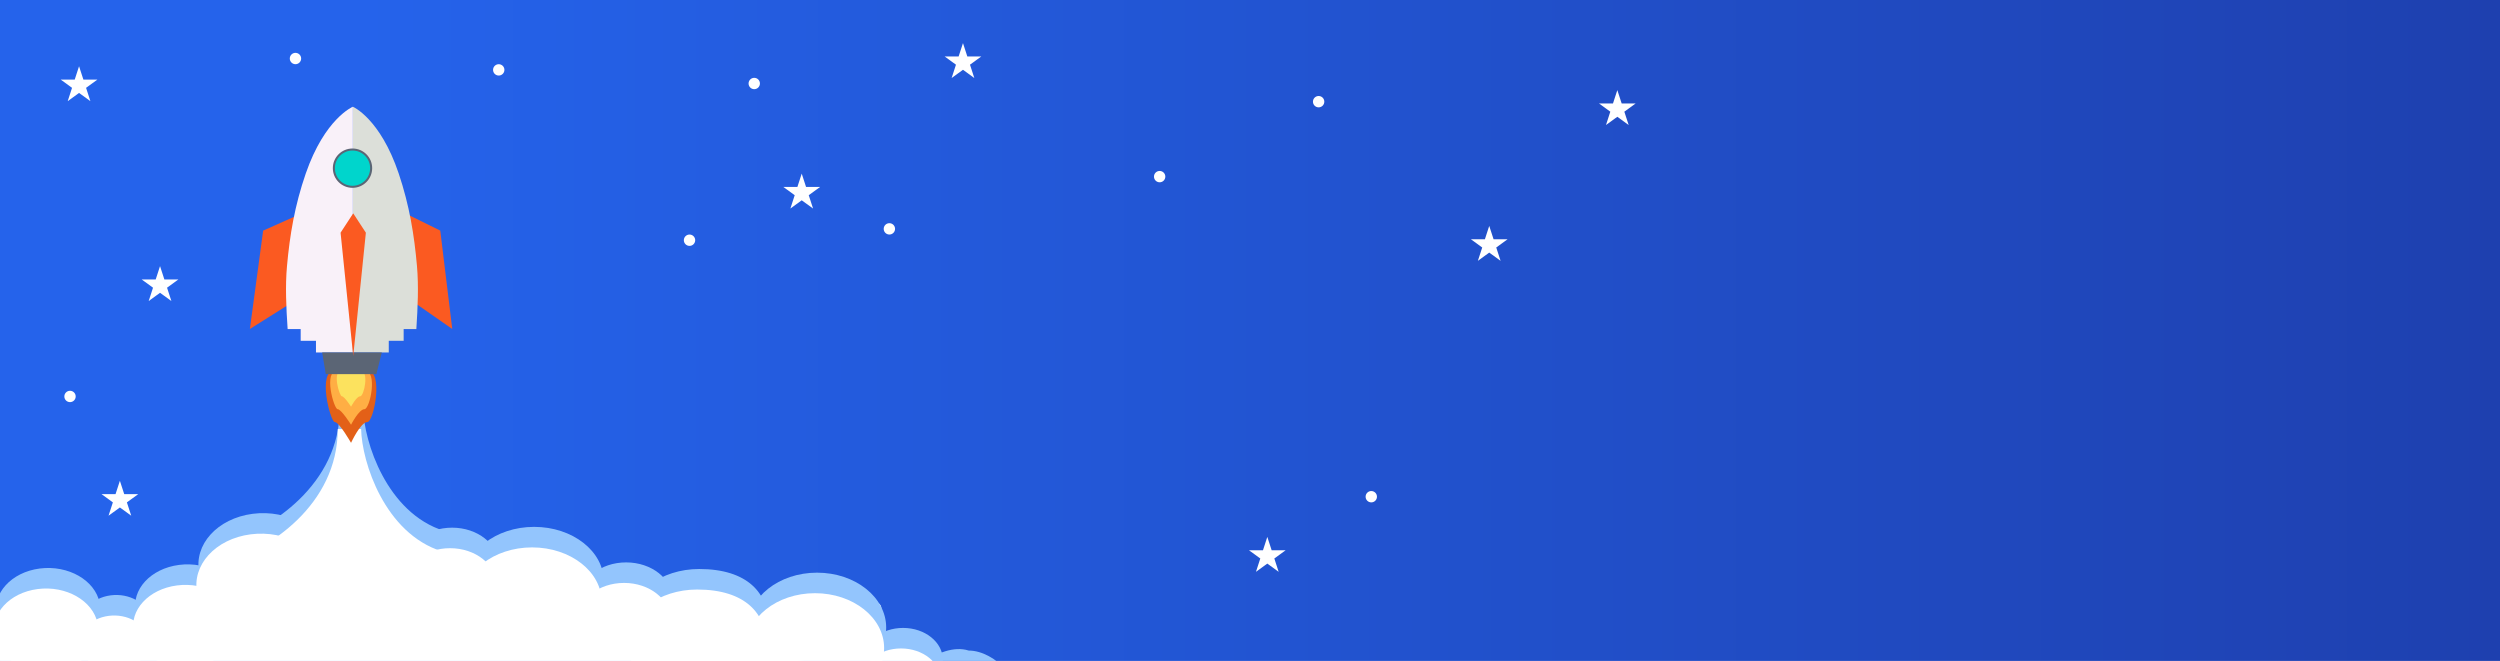 <svg width="1218" height="322" viewBox="0 0 1218 322" fill="none" xmlns="http://www.w3.org/2000/svg">
<g clip-path="url(#clip0)">
<rect width="1218" height="322" transform="matrix(-1 0 0 1 1218 0)" fill="white"/>
<rect width="1219" height="322" transform="matrix(-1 0 0 1 1218 0)" fill="url(#paint0_linear)"/>
<g filter="url(#filter0_d)">
<path d="M389.599 83.589L387.487 90.088H380.654L386.182 94.105L384.07 100.604L389.599 96.587L395.127 100.604L393.015 94.105L398.544 90.088H391.71L389.599 83.589Z" fill="white"/>
</g>
<g filter="url(#filter1_d)">
<path d="M57.406 233.24L55.294 239.739H48.461L53.989 243.756L51.878 250.255L57.406 246.238L62.934 250.255L60.823 243.756L66.351 239.739H59.518L57.406 233.24Z" fill="white"/>
</g>
<g filter="url(#filter2_d)">
<path d="M468.161 20L466.049 26.499H459.216L464.744 30.515L462.633 37.014L468.161 32.998L473.689 37.014L471.578 30.515L477.106 26.499H470.273L468.161 20Z" fill="white"/>
</g>
<g filter="url(#filter3_d)">
<path d="M76.969 128.651L74.857 135.15H68.024L73.552 139.167L71.44 145.666L76.969 141.649L82.497 145.666L80.385 139.167L85.914 135.15H79.08L76.969 128.651Z" fill="white"/>
</g>
<g filter="url(#filter4_d)">
<path d="M724.554 109.063L722.442 115.562H715.609L721.137 119.578L719.025 126.077L724.554 122.061L730.082 126.077L727.97 119.578L733.499 115.562H726.665L724.554 109.063Z" fill="white"/>
</g>
<g filter="url(#filter5_d)">
<path d="M616.434 260.581L614.322 267.08H607.488L613.017 271.096L610.905 277.595L616.434 273.578L621.962 277.595L619.85 271.096L625.379 267.08H618.545L616.434 260.581Z" fill="white"/>
</g>
<g filter="url(#filter6_d)">
<path d="M786.961 42.897L784.849 49.395H778.016L783.544 53.412L781.433 59.911L786.961 55.894L792.489 59.911L790.378 53.412L795.906 49.395H789.072L786.961 42.897Z" fill="white"/>
</g>
<g filter="url(#filter7_d)">
<path d="M37.515 31.278L35.403 37.777H28.57L34.098 41.794L31.986 48.293L37.515 44.276L43.043 48.293L40.931 41.794L46.46 37.777H39.626L37.515 31.278Z" fill="white"/>
</g>
<g filter="url(#filter8_d)">
<circle r="2.766" transform="matrix(-1 0 0 1 564.982 86.05)" fill="white"/>
</g>
<g filter="url(#filter9_d)">
<circle r="2.766" transform="matrix(-1 0 0 1 433.306 111.5)" fill="white"/>
</g>
<g filter="url(#filter10_d)">
<circle r="2.766" transform="matrix(-1 0 0 1 335.934 117.033)" fill="white"/>
</g>
<g filter="url(#filter11_d)">
<circle r="2.766" transform="matrix(-1 0 0 1 143.952 28.512)" fill="white"/>
</g>
<g filter="url(#filter12_d)">
<circle r="2.766" transform="matrix(-1 0 0 1 367.468 40.684)" fill="white"/>
</g>
<g filter="url(#filter13_d)">
<circle r="2.766" transform="matrix(-1 0 0 1 34.113 193.152)" fill="white"/>
</g>
<g filter="url(#filter14_d)">
<circle r="2.766" transform="matrix(-1 0 0 1 642.437 49.536)" fill="white"/>
</g>
<g filter="url(#filter15_d)">
<circle r="2.766" transform="matrix(-1 0 0 1 242.986 34.044)" fill="white"/>
</g>
<g filter="url(#filter16_d)">
<circle r="2.766" transform="matrix(-1 0 0 1 426.611 296.299)" fill="white"/>
</g>
<g filter="url(#filter17_d)">
<circle r="2.766" transform="matrix(-1 0 0 1 668.09 241.997)" fill="white"/>
</g>
<path d="M612.278 371.115C612.278 392.038 633.644 409 660 409C686.357 409 707.723 392.038 707.723 371.115C707.723 350.192 686.357 333.231 660 333.231C633.644 333.231 612.278 350.192 612.278 371.115Z" fill="#93C5FD"/>
<path d="M527.432 371.115C527.432 392.145 554.213 395.825 580.837 395.825C607.461 395.825 631.84 391.568 631.84 370.538C631.84 349.509 610.257 332.462 583.633 332.462C557.009 332.462 527.432 350.086 527.432 371.115Z" fill="#93C5FD"/>
<path d="M364.401 305.731C364.401 320.494 379.477 332.462 398.074 332.462C416.67 332.462 431.746 320.494 431.746 305.731C431.746 290.968 416.67 279 398.074 279C379.477 279 364.401 290.968 364.401 305.731Z" fill="#93C5FD"/>
<path d="M306.74 303.374C306.74 318.137 322.057 330.682 340.654 330.682C359.25 330.682 374.326 318.714 374.326 303.951C374.326 289.188 364.401 277.22 340.654 277.22C322.057 277.22 306.74 288.611 306.74 303.374Z" fill="#93C5FD"/>
<path d="M282.523 291.885C282.523 301.762 294.297 303.374 306.74 303.374C319.182 303.374 327.58 301.762 327.58 291.885C327.58 282.007 317.494 274 305.051 274C292.609 274 282.523 282.007 282.523 291.885Z" fill="#93C5FD"/>
<path d="M197.737 274.962C197.737 284.839 207.823 292.846 220.266 292.846C232.708 292.846 242.794 284.839 242.794 274.962C242.794 265.084 232.708 257.077 220.266 257.077C207.823 257.077 197.737 265.084 197.737 274.962Z" fill="#93C5FD"/>
<path d="M66.166 298.21C68.402 309.112 81.454 316.498 95.319 314.706C109.185 312.914 118.612 302.623 116.376 291.721C114.141 280.819 101.088 273.433 87.223 275.225C73.358 277.017 63.93 287.308 66.166 298.21Z" fill="#93C5FD"/>
<path d="M-1.666 300.157C0.592 311.164 13.661 318.634 27.527 316.842C41.392 315.051 50.802 304.675 48.545 293.668C46.288 282.661 33.218 275.191 19.352 276.983C5.487 278.775 -3.923 289.15 -1.666 300.157Z" fill="#93C5FD"/>
<path d="M40.126 305.277C41.61 312.51 50.199 317.42 59.31 316.242C68.421 315.064 74.605 308.246 73.122 301.013C71.638 293.78 63.05 288.871 53.938 290.048C44.827 291.226 38.643 298.044 40.126 305.277Z" fill="#93C5FD"/>
<path d="M226.322 283.231C226.322 297.888 241.506 309.769 260.236 309.769C278.966 309.769 294.15 297.888 294.15 283.231C294.15 268.574 278.966 256.692 260.236 256.692C241.506 256.692 226.322 268.574 226.322 283.231Z" fill="#93C5FD"/>
<path d="M97.081 279.017C99.876 292.645 116.058 301.894 133.224 299.675C150.391 297.457 162.042 284.611 159.247 270.983C156.452 257.355 140.27 248.106 123.104 250.325C105.937 252.543 94.287 265.389 97.081 279.017Z" fill="#93C5FD"/>
<path d="M420.602 321.5C420.602 330.103 429.279 337.077 439.982 337.077C450.685 337.077 459.362 330.103 459.362 321.5C459.362 312.897 450.685 305.923 439.982 305.923C429.279 305.923 420.602 312.897 420.602 321.5Z" fill="#93C5FD"/>
<path d="M611.492 354.577C611.492 363.18 620.869 390.154 631.84 390.154C642.811 390.154 651.22 363.18 651.22 354.577C651.22 345.974 622.764 357.846 611.794 357.846C600.823 357.846 611.492 345.974 611.492 354.577Z" fill="#93C5FD"/>
<path d="M507.811 354.577C507.811 363.18 516.596 370.154 527.432 370.154C538.269 370.154 547.054 363.18 547.054 354.577C547.054 345.974 538.269 339 527.432 339C516.596 339 507.811 345.974 507.811 354.577Z" fill="#93C5FD"/>
<path d="M480.195 354.577C480.195 363.18 488.871 370.154 499.574 370.154C510.277 370.154 518.954 363.18 518.954 354.577C518.954 345.974 510.277 339 499.574 339C488.871 339 480.195 345.974 480.195 354.577Z" fill="#93C5FD"/>
<path d="M432.921 340.258C428.172 349.64 435.992 360.969 450.389 365.562C464.786 370.155 490.414 352.26 495.163 342.878C499.912 333.497 485.034 316.953 471.951 316.953C457.554 312.36 437.67 330.877 432.921 340.258Z" fill="#93C5FD"/>
<path d="M216.376 258.653C188.456 249.915 177.29 215.243 176.937 199H165.553C165.553 236.085 131.769 258.093 109.56 264.534L184.648 285.538C206.858 280.217 244.296 267.391 216.376 258.653Z" fill="#93C5FD"/>
<path d="M528.401 357.846L718 354.577V368.038H3.941L-1.666 300.157L22.109 297.462C26.712 297.462 34.464 297.462 46.818 299.577C59.173 301.692 63.291 302.269 86.789 297.462C110.286 292.654 102.777 293.231 112.467 288.231C122.156 283.231 142.989 273.808 149.288 272.077C155.586 270.346 175.45 269.962 188.289 269.192C201.128 268.423 246.186 287.846 255.149 288.231C264.112 288.615 279.858 294.192 294.877 297.077C309.896 299.962 333.152 306.115 347.202 306.5C358.442 306.808 392.744 311.885 408.49 314.385C417.776 318.231 436.881 326.115 439.013 326.885C441.678 327.846 478.014 351.5 481.164 351.5C483.683 351.5 513.705 355.731 528.401 357.846Z" fill="#93C5FD"/>
<path d="M611.278 381.115C611.278 402.038 632.644 419 659 419C685.357 419 706.723 402.038 706.723 381.115C706.723 360.192 685.357 343.231 659 343.231C632.644 343.231 611.278 360.192 611.278 381.115Z" fill="white"/>
<path d="M526.432 381.115C526.432 402.145 553.213 405.825 579.837 405.825C606.461 405.825 630.84 401.568 630.84 380.538C630.84 359.509 609.257 342.462 582.633 342.462C556.009 342.462 526.432 360.086 526.432 381.115Z" fill="white"/>
<path d="M363.401 315.731C363.401 330.494 378.477 342.462 397.074 342.462C415.67 342.462 430.746 330.494 430.746 315.731C430.746 300.968 415.67 289 397.074 289C378.477 289 363.401 300.968 363.401 315.731Z" fill="white"/>
<path d="M305.74 313.374C305.74 328.137 321.057 340.682 339.654 340.682C358.25 340.682 373.326 328.714 373.326 313.951C373.326 299.188 363.401 287.22 339.654 287.22C321.057 287.22 305.74 298.611 305.74 313.374Z" fill="white"/>
<path d="M281.523 301.885C281.523 311.762 293.297 313.374 305.74 313.374C318.182 313.374 326.58 311.762 326.58 301.885C326.58 292.007 316.494 284 304.051 284C291.609 284 281.523 292.007 281.523 301.885Z" fill="white"/>
<path d="M196.737 284.962C196.737 294.839 206.823 302.846 219.266 302.846C231.708 302.846 241.794 294.839 241.794 284.962C241.794 275.084 231.708 267.077 219.266 267.077C206.823 267.077 196.737 275.084 196.737 284.962Z" fill="white"/>
<path d="M65.166 308.21C67.402 319.112 80.454 326.498 94.319 324.706C108.185 322.914 117.612 312.623 115.376 301.721C113.141 290.819 100.088 283.433 86.223 285.225C72.358 287.017 62.93 297.308 65.166 308.21Z" fill="white"/>
<path d="M-2.666 310.157C-0.408 321.164 12.661 328.634 26.527 326.842C40.392 325.051 49.802 314.675 47.545 303.668C45.288 292.661 32.218 285.191 18.352 286.983C4.487 288.775 -4.923 299.15 -2.666 310.157Z" fill="white"/>
<path d="M39.126 315.277C40.61 322.51 49.199 327.42 58.31 326.242C67.421 325.064 73.605 318.246 72.122 311.013C70.638 303.78 62.05 298.871 52.938 300.048C43.827 301.226 37.643 308.044 39.126 315.277Z" fill="white"/>
<path d="M225.322 293.231C225.322 307.888 240.506 319.769 259.236 319.769C277.966 319.769 293.15 307.888 293.15 293.231C293.15 278.574 277.966 266.692 259.236 266.692C240.506 266.692 225.322 278.574 225.322 293.231Z" fill="white"/>
<path d="M96.081 289.017C98.876 302.645 115.058 311.894 132.224 309.675C149.391 307.457 161.042 294.611 158.247 280.983C155.452 267.355 139.27 258.106 122.104 260.325C104.937 262.543 93.287 275.389 96.081 289.017Z" fill="white"/>
<path d="M419.602 331.5C419.602 340.103 428.279 347.077 438.982 347.077C449.685 347.077 458.362 340.103 458.362 331.5C458.362 322.897 449.685 315.923 438.982 315.923C428.279 315.923 419.602 322.897 419.602 331.5Z" fill="white"/>
<path d="M610.492 364.577C610.492 373.18 619.869 400.154 630.84 400.154C641.811 400.154 650.22 373.18 650.22 364.577C650.22 355.974 621.764 367.846 610.794 367.846C599.823 367.846 610.492 355.974 610.492 364.577Z" fill="white"/>
<path d="M506.811 364.577C506.811 373.18 515.596 380.154 526.432 380.154C537.269 380.154 546.054 373.18 546.054 364.577C546.054 355.974 537.269 349 526.432 349C515.596 349 506.811 355.974 506.811 364.577Z" fill="white"/>
<path d="M479.195 364.577C479.195 373.18 487.871 380.154 498.574 380.154C509.277 380.154 517.954 373.18 517.954 364.577C517.954 355.974 509.277 349 498.574 349C487.871 349 479.195 355.974 479.195 364.577Z" fill="white"/>
<path d="M431.921 350.258C427.172 359.64 434.992 370.969 449.389 375.562C463.786 380.155 489.414 362.26 494.163 352.878C498.912 343.497 484.034 326.953 470.951 326.953C456.554 322.36 436.67 340.877 431.921 350.258Z" fill="white"/>
<path d="M215.376 268.653C187.456 259.915 176.29 225.243 175.937 209H164.553C164.553 246.085 130.769 268.093 108.56 274.534L183.648 295.538C205.858 290.217 243.296 277.391 215.376 268.653Z" fill="white"/>
<path d="M527.401 367.846L717 364.577V378.038H2.941L-2.666 310.157L21.109 307.462C25.712 307.462 33.464 307.462 45.818 309.577C58.173 311.692 62.291 312.269 85.789 307.462C109.286 302.654 101.777 303.231 111.467 298.231C121.156 293.231 141.989 283.808 148.288 282.077C154.586 280.346 174.45 279.962 187.289 279.192C200.128 278.423 245.186 297.846 254.149 298.231C263.112 298.615 278.858 304.192 293.877 307.077C308.896 309.962 332.152 316.115 346.202 316.5C357.442 316.808 391.744 321.885 407.49 324.385C416.776 328.231 435.881 336.115 438.013 336.885C440.678 337.846 477.014 361.5 480.164 361.5C482.683 361.5 512.705 365.731 527.401 367.846Z" fill="white"/>
<path d="M128.205 112.358L149.032 103.06V143.115L121.741 160.282L128.205 112.358Z" fill="#FB5A21"/>
<path d="M214.501 112.358L195.689 103.06V143.115L220.339 160.282L214.501 112.358Z" fill="#FB5A21"/>
<path d="M171.919 160.324V151.772V143.22V52C171.919 52 185.22 57.664 194.265 84.568C199.468 100.045 201.828 114.497 203.154 129.68C204.005 139.437 203.531 149.634 202.844 160.324H196.659V166.025H189.409V171.726H171.919V166.025V160.324Z" fill="#DCDFD9"/>
<path d="M171.919 160.324V151.772V143.22L171.919 52C171.919 52 158.248 57.664 148.953 84.568C143.605 100.045 141.179 114.497 139.817 129.68C138.941 139.437 139.429 149.634 140.135 160.324H146.492V166.025H153.943V171.726H171.919V166.025V160.324Z" fill="#F9F1F9"/>
<path d="M178.94 180.53C174.264 180.53 171.026 180.53 163.112 180.53C154.401 180.53 160.953 205.625 163.112 205.625C165.27 205.625 171.026 215.744 171.026 215.744C171.026 215.744 175.703 205.625 178.94 205.625C182.178 205.625 187.021 180.53 178.94 180.53Z" fill="#E36018"/>
<path d="M177.566 180.53C173.703 180.53 171.028 180.53 164.49 180.53C157.295 180.53 162.707 199.351 164.49 199.351C166.273 199.351 171.028 206.94 171.028 206.94C171.028 206.94 174.892 199.351 177.566 199.351C180.241 199.351 184.242 180.53 177.566 180.53Z" fill="#FFAE44"/>
<path d="M175.505 180.53C172.862 180.53 171.032 180.53 166.559 180.53C161.636 180.53 165.339 193.077 166.559 193.077C167.779 193.077 171.032 198.137 171.032 198.137C171.032 198.137 173.675 193.077 175.505 193.077C177.335 193.077 180.073 180.53 175.505 180.53Z" fill="#FCE25E"/>
<path d="M186.007 171.727H156.956L158.716 182.291H183.366L186.007 171.727Z" fill="#5B6575"/>
<circle r="9.085" transform="matrix(-1 0 0 1 171.739 81.932)" fill="#00D5CC" stroke="#5B6575" strokeWidth="10"/>
<path d="M178.25 113.37L172.088 103.94L165.925 113.37L172.088 173.487L178.25 113.37Z" fill="#FB5A21"/>
</g>
<defs>
<filter id="filter0_d" x="371.653" y="74.589" width="37.89" height="37.014" filterUnits="userSpaceOnUse" color-interpolation-filters="sRGB">
<feFlood flood-opacity="0" result="BackgroundImageFix"/>
<feColorMatrix in="SourceAlpha" type="matrix" values="0 0 0 0 0 0 0 0 0 0 0 0 0 0 0 0 0 0 127 0" result="hardAlpha"/>
<feOffset dx="1" dy="1"/>
<feGaussianBlur stdDeviation="5"/>
<feColorMatrix type="matrix" values="0 0 0 0 1 0 0 0 0 1 0 0 0 0 1 0 0 0 0.33 0"/>
<feBlend mode="normal" in2="BackgroundImageFix" result="effect1_dropShadow"/>
<feBlend mode="normal" in="SourceGraphic" in2="effect1_dropShadow" result="shape"/>
</filter>
<filter id="filter1_d" x="39.461" y="224.24" width="37.89" height="37.014" filterUnits="userSpaceOnUse" color-interpolation-filters="sRGB">
<feFlood flood-opacity="0" result="BackgroundImageFix"/>
<feColorMatrix in="SourceAlpha" type="matrix" values="0 0 0 0 0 0 0 0 0 0 0 0 0 0 0 0 0 0 127 0" result="hardAlpha"/>
<feOffset dx="1" dy="1"/>
<feGaussianBlur stdDeviation="5"/>
<feColorMatrix type="matrix" values="0 0 0 0 1 0 0 0 0 1 0 0 0 0 1 0 0 0 0.33 0"/>
<feBlend mode="normal" in2="BackgroundImageFix" result="effect1_dropShadow"/>
<feBlend mode="normal" in="SourceGraphic" in2="effect1_dropShadow" result="shape"/>
</filter>
<filter id="filter2_d" x="450.216" y="11" width="37.89" height="37.014" filterUnits="userSpaceOnUse" color-interpolation-filters="sRGB">
<feFlood flood-opacity="0" result="BackgroundImageFix"/>
<feColorMatrix in="SourceAlpha" type="matrix" values="0 0 0 0 0 0 0 0 0 0 0 0 0 0 0 0 0 0 127 0" result="hardAlpha"/>
<feOffset dx="1" dy="1"/>
<feGaussianBlur stdDeviation="5"/>
<feColorMatrix type="matrix" values="0 0 0 0 1 0 0 0 0 1 0 0 0 0 1 0 0 0 0.33 0"/>
<feBlend mode="normal" in2="BackgroundImageFix" result="effect1_dropShadow"/>
<feBlend mode="normal" in="SourceGraphic" in2="effect1_dropShadow" result="shape"/>
</filter>
<filter id="filter3_d" x="59.023" y="119.651" width="37.89" height="37.014" filterUnits="userSpaceOnUse" color-interpolation-filters="sRGB">
<feFlood flood-opacity="0" result="BackgroundImageFix"/>
<feColorMatrix in="SourceAlpha" type="matrix" values="0 0 0 0 0 0 0 0 0 0 0 0 0 0 0 0 0 0 127 0" result="hardAlpha"/>
<feOffset dx="1" dy="1"/>
<feGaussianBlur stdDeviation="5"/>
<feColorMatrix type="matrix" values="0 0 0 0 1 0 0 0 0 1 0 0 0 0 1 0 0 0 0.33 0"/>
<feBlend mode="normal" in2="BackgroundImageFix" result="effect1_dropShadow"/>
<feBlend mode="normal" in="SourceGraphic" in2="effect1_dropShadow" result="shape"/>
</filter>
<filter id="filter4_d" x="706.608" y="100.063" width="37.89" height="37.014" filterUnits="userSpaceOnUse" color-interpolation-filters="sRGB">
<feFlood flood-opacity="0" result="BackgroundImageFix"/>
<feColorMatrix in="SourceAlpha" type="matrix" values="0 0 0 0 0 0 0 0 0 0 0 0 0 0 0 0 0 0 127 0" result="hardAlpha"/>
<feOffset dx="1" dy="1"/>
<feGaussianBlur stdDeviation="5"/>
<feColorMatrix type="matrix" values="0 0 0 0 1 0 0 0 0 1 0 0 0 0 1 0 0 0 0.33 0"/>
<feBlend mode="normal" in2="BackgroundImageFix" result="effect1_dropShadow"/>
<feBlend mode="normal" in="SourceGraphic" in2="effect1_dropShadow" result="shape"/>
</filter>
<filter id="filter5_d" x="598.488" y="251.581" width="37.89" height="37.014" filterUnits="userSpaceOnUse" color-interpolation-filters="sRGB">
<feFlood flood-opacity="0" result="BackgroundImageFix"/>
<feColorMatrix in="SourceAlpha" type="matrix" values="0 0 0 0 0 0 0 0 0 0 0 0 0 0 0 0 0 0 127 0" result="hardAlpha"/>
<feOffset dx="1" dy="1"/>
<feGaussianBlur stdDeviation="5"/>
<feColorMatrix type="matrix" values="0 0 0 0 1 0 0 0 0 1 0 0 0 0 1 0 0 0 0.33 0"/>
<feBlend mode="normal" in2="BackgroundImageFix" result="effect1_dropShadow"/>
<feBlend mode="normal" in="SourceGraphic" in2="effect1_dropShadow" result="shape"/>
</filter>
<filter id="filter6_d" x="769.016" y="33.897" width="37.89" height="37.014" filterUnits="userSpaceOnUse" color-interpolation-filters="sRGB">
<feFlood flood-opacity="0" result="BackgroundImageFix"/>
<feColorMatrix in="SourceAlpha" type="matrix" values="0 0 0 0 0 0 0 0 0 0 0 0 0 0 0 0 0 0 127 0" result="hardAlpha"/>
<feOffset dx="1" dy="1"/>
<feGaussianBlur stdDeviation="5"/>
<feColorMatrix type="matrix" values="0 0 0 0 1 0 0 0 0 1 0 0 0 0 1 0 0 0 0.33 0"/>
<feBlend mode="normal" in2="BackgroundImageFix" result="effect1_dropShadow"/>
<feBlend mode="normal" in="SourceGraphic" in2="effect1_dropShadow" result="shape"/>
</filter>
<filter id="filter7_d" x="19.569" y="22.278" width="37.89" height="37.014" filterUnits="userSpaceOnUse" color-interpolation-filters="sRGB">
<feFlood flood-opacity="0" result="BackgroundImageFix"/>
<feColorMatrix in="SourceAlpha" type="matrix" values="0 0 0 0 0 0 0 0 0 0 0 0 0 0 0 0 0 0 127 0" result="hardAlpha"/>
<feOffset dx="1" dy="1"/>
<feGaussianBlur stdDeviation="5"/>
<feColorMatrix type="matrix" values="0 0 0 0 1 0 0 0 0 1 0 0 0 0 1 0 0 0 0.33 0"/>
<feBlend mode="normal" in2="BackgroundImageFix" result="effect1_dropShadow"/>
<feBlend mode="normal" in="SourceGraphic" in2="effect1_dropShadow" result="shape"/>
</filter>
<filter id="filter8_d" x="558.216" y="79.284" width="13.533" height="13.533" filterUnits="userSpaceOnUse" color-interpolation-filters="sRGB">
<feFlood flood-opacity="0" result="BackgroundImageFix"/>
<feColorMatrix in="SourceAlpha" type="matrix" values="0 0 0 0 0 0 0 0 0 0 0 0 0 0 0 0 0 0 127 0" result="hardAlpha"/>
<feOffset/>
<feGaussianBlur stdDeviation="2"/>
<feColorMatrix type="matrix" values="0 0 0 0 1 0 0 0 0 1 0 0 0 0 1 0 0 0 0.25 0"/>
<feBlend mode="normal" in2="BackgroundImageFix" result="effect1_dropShadow"/>
<feBlend mode="normal" in="SourceGraphic" in2="effect1_dropShadow" result="shape"/>
</filter>
<filter id="filter9_d" x="426.54" y="104.734" width="13.533" height="13.533" filterUnits="userSpaceOnUse" color-interpolation-filters="sRGB">
<feFlood flood-opacity="0" result="BackgroundImageFix"/>
<feColorMatrix in="SourceAlpha" type="matrix" values="0 0 0 0 0 0 0 0 0 0 0 0 0 0 0 0 0 0 127 0" result="hardAlpha"/>
<feOffset/>
<feGaussianBlur stdDeviation="2"/>
<feColorMatrix type="matrix" values="0 0 0 0 1 0 0 0 0 1 0 0 0 0 1 0 0 0 0.25 0"/>
<feBlend mode="normal" in2="BackgroundImageFix" result="effect1_dropShadow"/>
<feBlend mode="normal" in="SourceGraphic" in2="effect1_dropShadow" result="shape"/>
</filter>
<filter id="filter10_d" x="329.168" y="110.267" width="13.533" height="13.533" filterUnits="userSpaceOnUse" color-interpolation-filters="sRGB">
<feFlood flood-opacity="0" result="BackgroundImageFix"/>
<feColorMatrix in="SourceAlpha" type="matrix" values="0 0 0 0 0 0 0 0 0 0 0 0 0 0 0 0 0 0 127 0" result="hardAlpha"/>
<feOffset/>
<feGaussianBlur stdDeviation="2"/>
<feColorMatrix type="matrix" values="0 0 0 0 1 0 0 0 0 1 0 0 0 0 1 0 0 0 0.25 0"/>
<feBlend mode="normal" in2="BackgroundImageFix" result="effect1_dropShadow"/>
<feBlend mode="normal" in="SourceGraphic" in2="effect1_dropShadow" result="shape"/>
</filter>
<filter id="filter11_d" x="137.187" y="21.745" width="13.533" height="13.533" filterUnits="userSpaceOnUse" color-interpolation-filters="sRGB">
<feFlood flood-opacity="0" result="BackgroundImageFix"/>
<feColorMatrix in="SourceAlpha" type="matrix" values="0 0 0 0 0 0 0 0 0 0 0 0 0 0 0 0 0 0 127 0" result="hardAlpha"/>
<feOffset/>
<feGaussianBlur stdDeviation="2"/>
<feColorMatrix type="matrix" values="0 0 0 0 1 0 0 0 0 1 0 0 0 0 1 0 0 0 0.25 0"/>
<feBlend mode="normal" in2="BackgroundImageFix" result="effect1_dropShadow"/>
<feBlend mode="normal" in="SourceGraphic" in2="effect1_dropShadow" result="shape"/>
</filter>
<filter id="filter12_d" x="360.702" y="33.917" width="13.533" height="13.533" filterUnits="userSpaceOnUse" color-interpolation-filters="sRGB">
<feFlood flood-opacity="0" result="BackgroundImageFix"/>
<feColorMatrix in="SourceAlpha" type="matrix" values="0 0 0 0 0 0 0 0 0 0 0 0 0 0 0 0 0 0 127 0" result="hardAlpha"/>
<feOffset/>
<feGaussianBlur stdDeviation="2"/>
<feColorMatrix type="matrix" values="0 0 0 0 1 0 0 0 0 1 0 0 0 0 1 0 0 0 0.25 0"/>
<feBlend mode="normal" in2="BackgroundImageFix" result="effect1_dropShadow"/>
<feBlend mode="normal" in="SourceGraphic" in2="effect1_dropShadow" result="shape"/>
</filter>
<filter id="filter13_d" x="27.347" y="186.385" width="13.533" height="13.533" filterUnits="userSpaceOnUse" color-interpolation-filters="sRGB">
<feFlood flood-opacity="0" result="BackgroundImageFix"/>
<feColorMatrix in="SourceAlpha" type="matrix" values="0 0 0 0 0 0 0 0 0 0 0 0 0 0 0 0 0 0 127 0" result="hardAlpha"/>
<feOffset/>
<feGaussianBlur stdDeviation="2"/>
<feColorMatrix type="matrix" values="0 0 0 0 1 0 0 0 0 1 0 0 0 0 1 0 0 0 0.25 0"/>
<feBlend mode="normal" in2="BackgroundImageFix" result="effect1_dropShadow"/>
<feBlend mode="normal" in="SourceGraphic" in2="effect1_dropShadow" result="shape"/>
</filter>
<filter id="filter14_d" x="635.671" y="42.769" width="13.533" height="13.533" filterUnits="userSpaceOnUse" color-interpolation-filters="sRGB">
<feFlood flood-opacity="0" result="BackgroundImageFix"/>
<feColorMatrix in="SourceAlpha" type="matrix" values="0 0 0 0 0 0 0 0 0 0 0 0 0 0 0 0 0 0 127 0" result="hardAlpha"/>
<feOffset/>
<feGaussianBlur stdDeviation="2"/>
<feColorMatrix type="matrix" values="0 0 0 0 1 0 0 0 0 1 0 0 0 0 1 0 0 0 0.25 0"/>
<feBlend mode="normal" in2="BackgroundImageFix" result="effect1_dropShadow"/>
<feBlend mode="normal" in="SourceGraphic" in2="effect1_dropShadow" result="shape"/>
</filter>
<filter id="filter15_d" x="236.22" y="27.278" width="13.533" height="13.533" filterUnits="userSpaceOnUse" color-interpolation-filters="sRGB">
<feFlood flood-opacity="0" result="BackgroundImageFix"/>
<feColorMatrix in="SourceAlpha" type="matrix" values="0 0 0 0 0 0 0 0 0 0 0 0 0 0 0 0 0 0 127 0" result="hardAlpha"/>
<feOffset/>
<feGaussianBlur stdDeviation="2"/>
<feColorMatrix type="matrix" values="0 0 0 0 1 0 0 0 0 1 0 0 0 0 1 0 0 0 0.25 0"/>
<feBlend mode="normal" in2="BackgroundImageFix" result="effect1_dropShadow"/>
<feBlend mode="normal" in="SourceGraphic" in2="effect1_dropShadow" result="shape"/>
</filter>
<filter id="filter16_d" x="419.845" y="289.533" width="13.533" height="13.533" filterUnits="userSpaceOnUse" color-interpolation-filters="sRGB">
<feFlood flood-opacity="0" result="BackgroundImageFix"/>
<feColorMatrix in="SourceAlpha" type="matrix" values="0 0 0 0 0 0 0 0 0 0 0 0 0 0 0 0 0 0 127 0" result="hardAlpha"/>
<feOffset/>
<feGaussianBlur stdDeviation="2"/>
<feColorMatrix type="matrix" values="0 0 0 0 1 0 0 0 0 1 0 0 0 0 1 0 0 0 0.25 0"/>
<feBlend mode="normal" in2="BackgroundImageFix" result="effect1_dropShadow"/>
<feBlend mode="normal" in="SourceGraphic" in2="effect1_dropShadow" result="shape"/>
</filter>
<filter id="filter17_d" x="661.324" y="235.231" width="13.533" height="13.533" filterUnits="userSpaceOnUse" color-interpolation-filters="sRGB">
<feFlood flood-opacity="0" result="BackgroundImageFix"/>
<feColorMatrix in="SourceAlpha" type="matrix" values="0 0 0 0 0 0 0 0 0 0 0 0 0 0 0 0 0 0 127 0" result="hardAlpha"/>
<feOffset/>
<feGaussianBlur stdDeviation="2"/>
<feColorMatrix type="matrix" values="0 0 0 0 1 0 0 0 0 1 0 0 0 0 1 0 0 0 0.25 0"/>
<feBlend mode="normal" in2="BackgroundImageFix" result="effect1_dropShadow"/>
<feBlend mode="normal" in="SourceGraphic" in2="effect1_dropShadow" result="shape"/>
</filter>
<linearGradient id="paint0_linear" x1="1.32048e-05" y1="149.208" x2="1205.46" y2="149.208" gradientUnits="userSpaceOnUse">
<stop stop-color="#1E40AF"/>
<stop offset="0.865" stop-color="#2563EB"/>
</linearGradient>
<clipPath id="clip0">
<rect width="1218" height="322" fill="white" transform="matrix(-1 0 0 1 1218 0)"/>
</clipPath>
</defs>
</svg>
